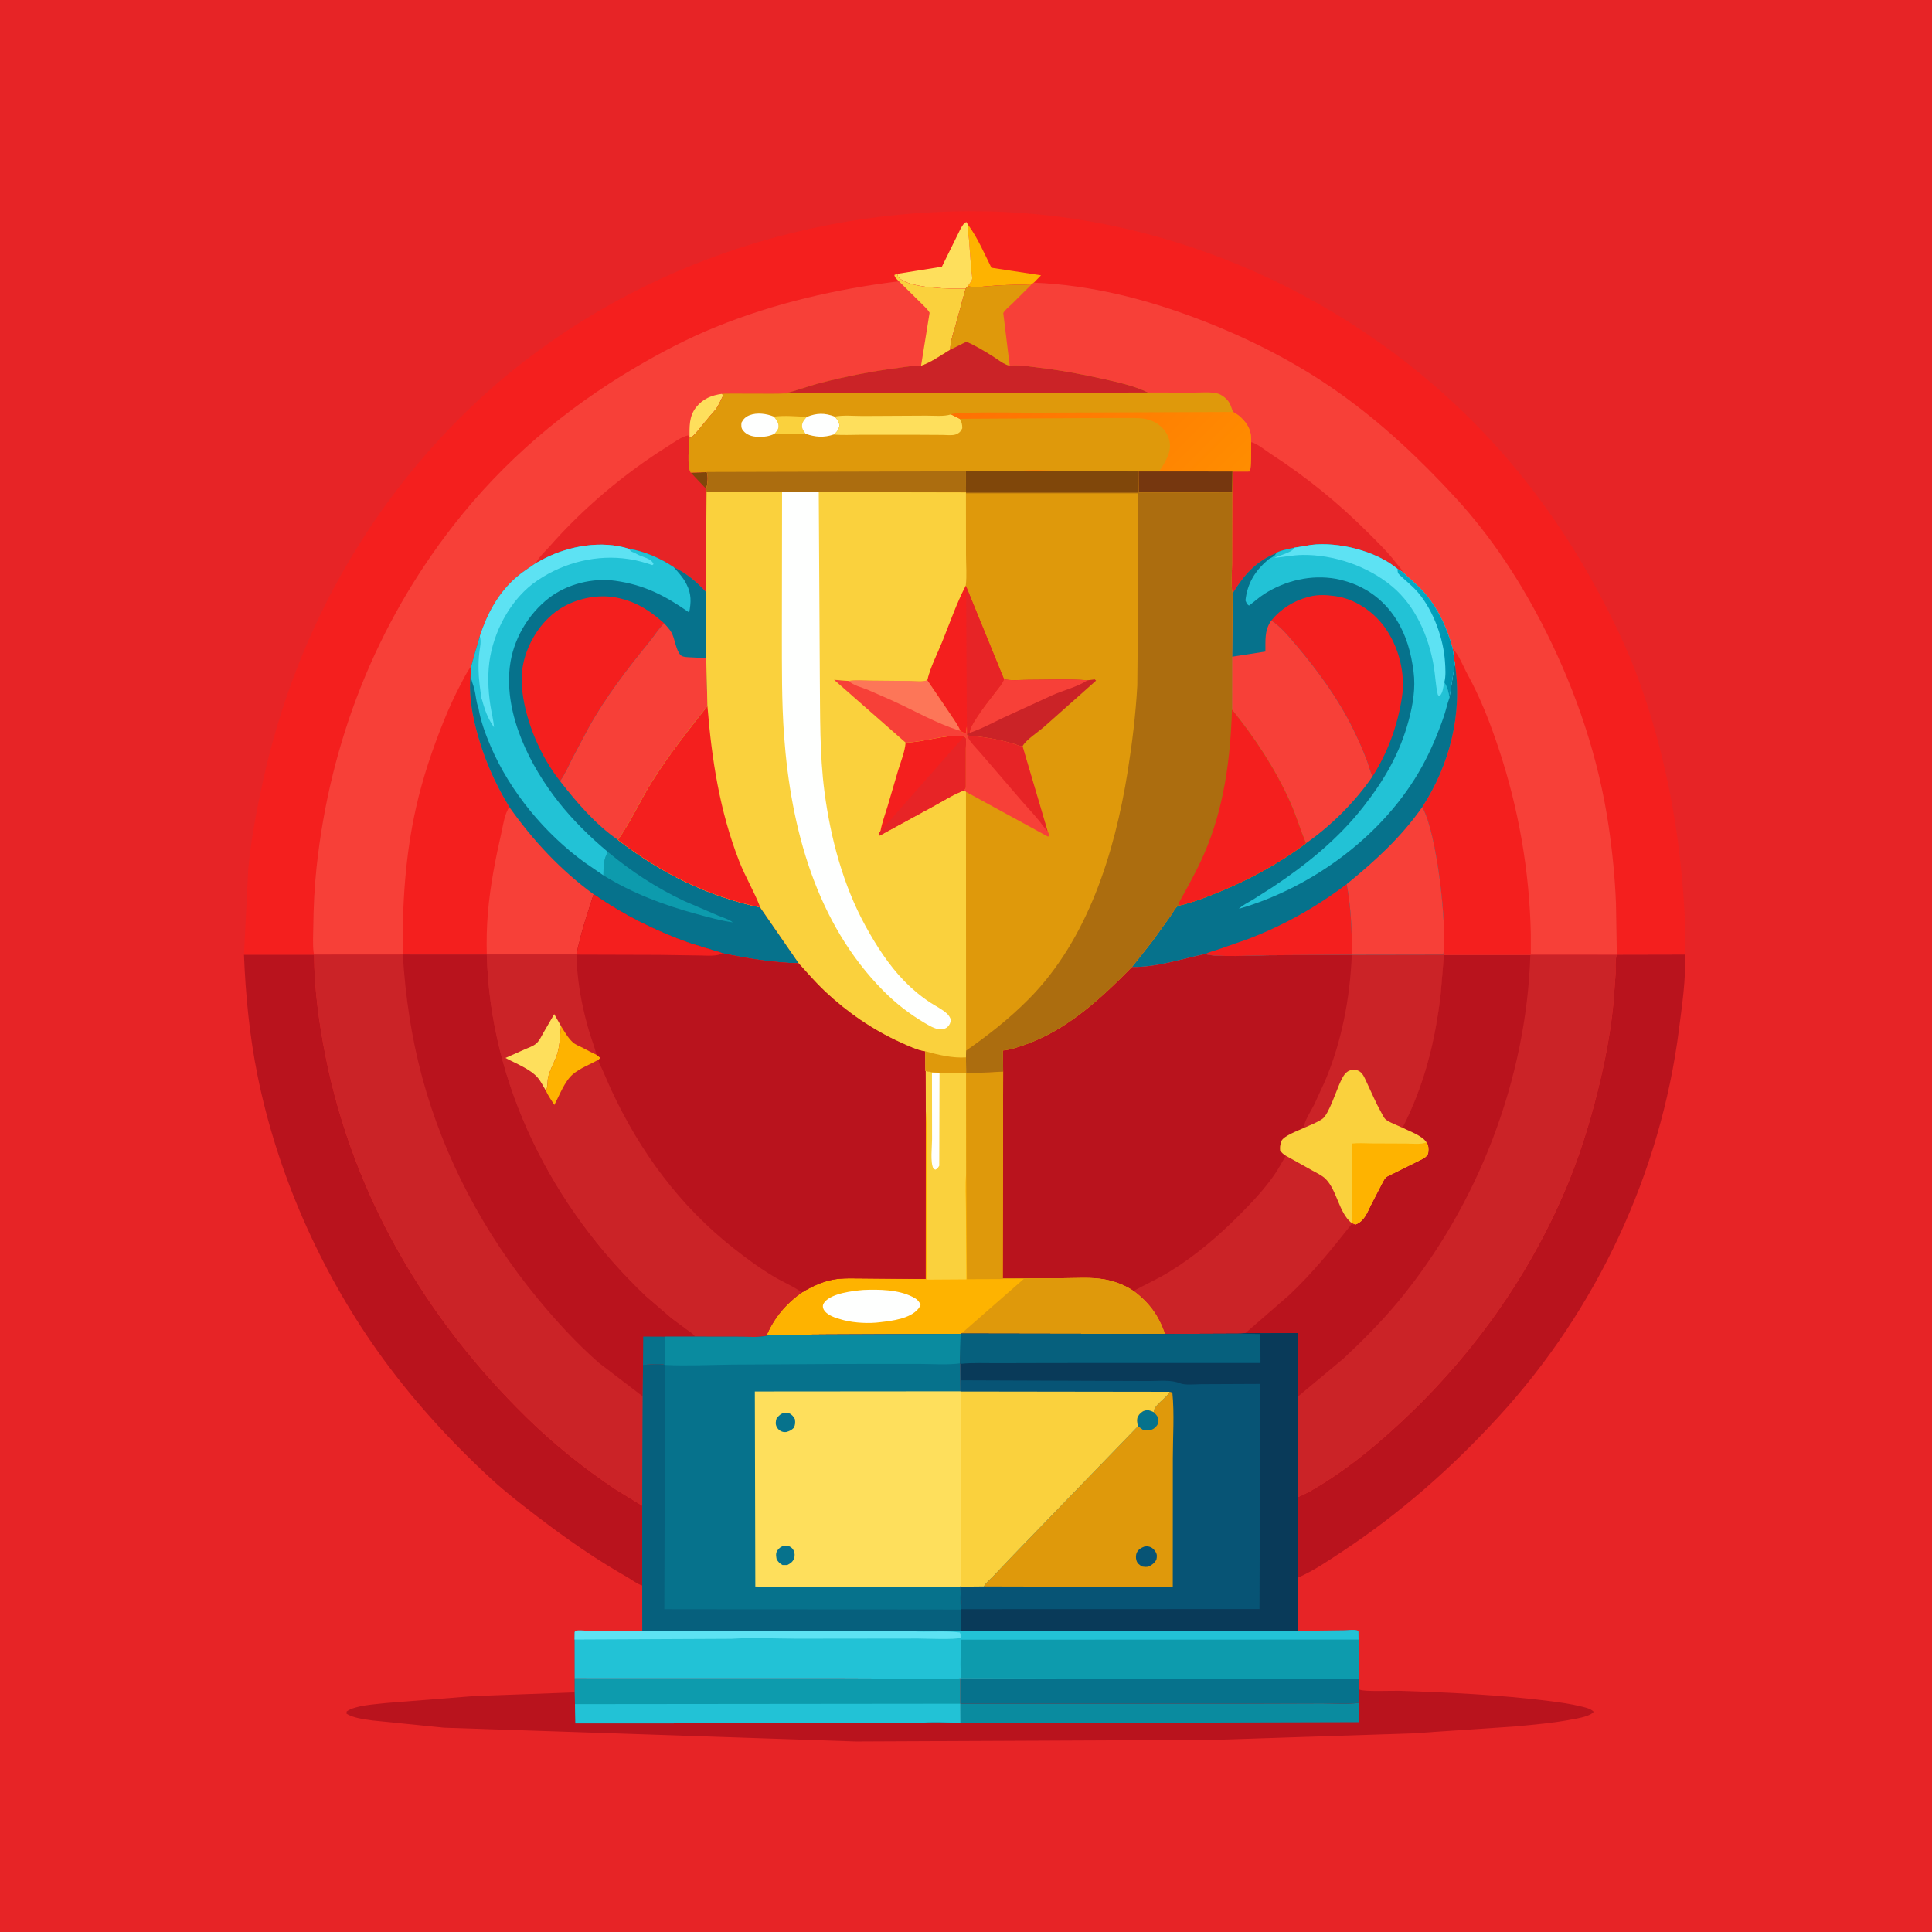 <svg version="1.1" xmlns="http://www.w3.org/2000/svg" style="display: block;" viewBox="0 0 2048 2048" width="1024" height="1024">
<defs>
	<linearGradient id="Gradient1" gradientUnits="userSpaceOnUse" x1="1270.92" y1="549.191" x2="1086.1" y2="364.751">
		<stop class="stop0" offset="0" stop-opacity="1" stop-color="rgb(255,141,0)"/>
		<stop class="stop1" offset="1" stop-opacity="1" stop-color="rgb(255,112,3)"/>
	</linearGradient>
	<linearGradient id="Gradient2" gradientUnits="userSpaceOnUse" x1="1541.5" y1="675.432" x2="1501.25" y2="670.982">
		<stop class="stop0" offset="0" stop-opacity="1" stop-color="rgb(0,144,173)"/>
		<stop class="stop1" offset="1" stop-opacity="1" stop-color="rgb(2,170,197)"/>
	</linearGradient>
</defs>
<path transform="translate(0,0)" fill="rgb(231,36,38)" d="M -0 -0 L 2048 0 L 2048 2048 L -0 2048 L -0 -0 z"/>
<path transform="translate(0,0)" fill="rgb(185,19,29)" d="M 1786.13 1011.82 C 1787.26 1037.75 1783.05 1065.46 1779.78 1091.14 C 1760.41 1243.6 1692.55 1388.29 1588.81 1501.51 C 1539.05 1555.82 1484.53 1603.97 1423.02 1644.54 C 1408.03 1654.43 1392.41 1665.2 1375.89 1672.32 L 1375.76 1586.98 C 1384.15 1583.67 1392.34 1578.83 1400 1574.1 C 1434.36 1552.84 1463.66 1528.04 1492.84 1500.23 C 1565.99 1430.51 1625.4 1345.17 1663.39 1251.35 C 1677.52 1216.43 1688.28 1179.87 1696.82 1143.21 C 1703.09 1116.29 1708.09 1088.04 1710.57 1060.51 L 1712.62 1031.84 C 1712.81 1026.19 1712.03 1018.85 1713.46 1013.47 L 1713.89 1011.97 L 1786.13 1011.82 z"/>
<path transform="translate(0,0)" fill="rgb(185,19,29)" d="M 258.625 1012.01 L 332.899 1011.97 C 333.208 1049.09 338.263 1085.8 345.62 1122.15 C 375.189 1268.24 451.554 1397.66 557.283 1501.65 C 586.136 1530.03 618.48 1556.07 652.12 1578.55 L 680.891 1596.17 L 680.85 1680.65 C 676.262 1679.64 669.292 1674.33 665 1671.89 C 631.52 1652.88 600.542 1631.28 570 1607.91 C 553.268 1595.1 536.423 1582.17 520.914 1567.89 C 476.208 1526.7 434.963 1481.3 399.808 1431.63 C 338.846 1345.51 293.763 1243.23 272.918 1139.69 C 264.499 1097.87 260.298 1054.61 258.625 1012.01 z"/>
<path transform="translate(0,0)" fill="rgb(203,35,39)" d="M 1622.74 1011.91 L 1713.89 1011.97 L 1713.46 1013.47 C 1712.03 1018.85 1712.81 1026.19 1712.62 1031.84 L 1710.57 1060.51 C 1708.09 1088.04 1703.09 1116.29 1696.82 1143.21 C 1688.28 1179.87 1677.52 1216.43 1663.39 1251.35 C 1625.4 1345.17 1565.99 1430.51 1492.84 1500.23 C 1463.66 1528.04 1434.36 1552.84 1400 1574.1 C 1392.34 1578.83 1384.15 1583.67 1375.76 1586.98 L 1375.86 1480.41 L 1375.88 1413.11 L 1319.89 1413.29 L 1366.21 1373.06 C 1390.95 1349.88 1411.54 1324.33 1432.5 1297.85 L 1436.82 1298.02 C 1446.12 1294.65 1449.19 1285.43 1453.36 1277.13 L 1464.65 1255.25 C 1466.13 1252.56 1467.88 1248.34 1470.77 1246.97 L 1509 1227.99 C 1511.37 1226.41 1513.69 1224.53 1514 1221.5 C 1514.41 1217.48 1514.35 1214.13 1512.02 1210.85 C 1507.77 1203.89 1493.9 1199.1 1486.66 1195.44 C 1509.56 1150.93 1521.47 1103.39 1527.15 1053.82 L 1530.58 1013.03 L 1530.7 1012.11 L 1622.25 1012.09 L 1622.74 1011.91 z"/>
<path transform="translate(0,0)" fill="rgb(185,19,29)" d="M 1530.7 1012.11 L 1622.25 1012.09 C 1617.99 1144.39 1566.84 1277.02 1482.66 1379.09 C 1464.65 1400.93 1444.72 1420.85 1424.09 1440.18 L 1375.86 1480.41 L 1375.88 1413.11 L 1319.89 1413.29 L 1366.21 1373.06 C 1390.95 1349.88 1411.54 1324.33 1432.5 1297.85 L 1436.82 1298.02 C 1446.12 1294.65 1449.19 1285.43 1453.36 1277.13 L 1464.65 1255.25 C 1466.13 1252.56 1467.88 1248.34 1470.77 1246.97 L 1509 1227.99 C 1511.37 1226.41 1513.69 1224.53 1514 1221.5 C 1514.41 1217.48 1514.35 1214.13 1512.02 1210.85 C 1507.77 1203.89 1493.9 1199.1 1486.66 1195.44 C 1509.56 1150.93 1521.47 1103.39 1527.15 1053.82 L 1530.58 1013.03 L 1530.7 1012.11 z"/>
<path transform="translate(0,0)" fill="rgb(244,31,30)" d="M 258.625 1012.01 L 263.2 920.5 C 266.227 889.123 272.209 857.766 278.983 827 C 312.069 676.732 386.824 539.442 498.083 432.686 C 644.002 292.672 844.183 220.141 1045.3 224.026 C 1243.38 227.852 1436.55 315.229 1572.83 458.704 C 1623.18 511.705 1664.21 570.155 1698.14 634.822 C 1712.34 661.883 1725.66 689.606 1736.2 718.324 C 1759.67 782.291 1774.72 850.218 1781.7 917.936 C 1784.84 948.33 1787.03 979.325 1786.56 1009.89 C 1786.54 1011.17 1786.61 1010.72 1786.13 1011.82 L 1713.89 1011.97 L 1712.98 957.5 C 1711.9 930.295 1709.22 903.088 1705.28 876.153 C 1694.84 804.581 1671.35 734.597 1639.06 670 C 1613.3 618.46 1581.73 569.759 1542.63 527.312 C 1504.92 486.367 1465.41 449.082 1419.91 416.726 C 1374.6 384.504 1324.03 358.789 1272.22 338.927 C 1215.64 317.239 1156.62 302.107 1095.94 299.628 L 1092.89 302.134 C 1080.72 301.671 1068.32 301.981 1056.17 302.721 C 1046.58 303.305 1035.3 305.11 1025.84 303.504 L 1023.6 305.976 C 1007.3 306.439 967.155 305.662 954.697 295.855 C 952.058 293.778 951.579 293.589 951.163 290.285 L 948.102 291.5 C 948.633 294.599 950.769 295.947 952.92 298.178 C 886.475 306.325 821.215 321.328 759.047 346.5 C 729.287 358.55 700.621 373.557 672.993 389.852 C 598.906 433.545 533.932 488.699 480.925 556.584 C 398.461 662.194 349.765 786.413 335.579 919.441 C 333.337 940.468 332.31 961.368 332.12 982.511 C 332.043 991.148 331.395 1000.58 332.396 1009.15 L 332.899 1011.97 L 258.625 1012.01 z"/>
<path transform="translate(0,0)" fill="rgb(254,179,0)" d="M 1026.01 238.104 L 1026.53 238.786 C 1036.34 252.014 1043.54 269.089 1050.96 283.83 L 1103.54 291.832 L 1095.94 299.628 L 1092.89 302.134 C 1080.72 301.671 1068.32 301.981 1056.17 302.721 C 1046.58 303.305 1035.3 305.11 1025.84 303.504 C 1026.95 301.688 1029.98 297.841 1030.46 295.937 C 1030.92 294.136 1029.83 289.042 1029.66 287.023 L 1027.11 253.149 C 1026.67 248.046 1024.91 243.198 1026.01 238.104 z"/>
<path transform="translate(0,0)" fill="rgb(254,223,92)" d="M 951.163 290.285 L 998.422 282.736 L 1018.24 242.5 C 1019.75 239.991 1021.66 236.102 1024.5 235.439 L 1026.01 238.104 C 1024.91 243.198 1026.67 248.046 1027.11 253.149 L 1029.66 287.023 C 1029.83 289.042 1030.92 294.136 1030.46 295.937 C 1029.98 297.841 1026.95 301.688 1025.84 303.504 L 1023.6 305.976 C 1007.3 306.439 967.155 305.662 954.697 295.855 C 952.058 293.778 951.579 293.589 951.163 290.285 z"/>
<path transform="translate(0,0)" fill="rgb(185,19,29)" d="M 1199.87 1025.01 C 1225.99 1025.54 1252.53 1016.39 1277.86 1011.15 C 1285.31 1015.04 1332.66 1012.72 1343.72 1012.62 L 1432.96 1012.04 L 1530.02 1011.87 L 1530.7 1012.11 L 1530.58 1013.03 L 1527.15 1053.82 C 1521.47 1103.39 1509.56 1150.93 1486.66 1195.44 C 1493.9 1199.1 1507.77 1203.89 1512.02 1210.85 C 1514.35 1214.13 1514.41 1217.48 1514 1221.5 C 1513.69 1224.53 1511.37 1226.41 1509 1227.99 L 1470.77 1246.97 C 1467.88 1248.34 1466.13 1252.56 1464.65 1255.25 L 1453.36 1277.13 C 1449.19 1285.43 1446.12 1294.65 1436.82 1298.02 L 1432.5 1297.85 C 1411.54 1324.33 1390.95 1349.88 1366.21 1373.06 L 1319.89 1413.29 L 1314.65 1413.74 L 1234.89 1414.06 L 1019.01 1413.7 L 1018.28 1414.02 L 876.98 1414.61 L 837.798 1414.9 C 829.326 1414.98 820.699 1414.64 812.33 1416.12 C 820.287 1397.14 833.122 1381.86 849.936 1370.09 C 859.683 1364.24 870.723 1358.91 881.93 1356.63 C 892.831 1354.42 905.111 1355.2 916.245 1355.17 L 981.069 1355.75 L 981.329 1178.26 L 981.048 1135.25 L 987.92 1136.55 L 995.92 1137.1 L 1024.09 1137.86 L 1063.38 1135.95 L 1063.12 1113.43 L 1063.48 1113.51 C 1071.16 1112.86 1079.92 1109.74 1087.17 1107.17 C 1131.61 1091.43 1167.53 1058.04 1199.87 1025.01 z"/>
<path transform="translate(0,0)" fill="rgb(203,35,39)" d="M 1362.99 1225.1 L 1390.6 1240.54 C 1395.24 1243.13 1401.63 1246.06 1405.36 1249.87 C 1417.25 1262.03 1419.1 1284.67 1432.09 1295.93 L 1436.82 1298.02 L 1432.5 1297.85 C 1411.54 1324.33 1390.95 1349.88 1366.21 1373.06 L 1319.89 1413.29 L 1314.65 1413.74 L 1234.89 1414.06 C 1228.32 1394.71 1218.12 1380.72 1201.57 1368.44 C 1214.36 1361.54 1227.32 1355.7 1239.76 1348.05 C 1266.96 1331.31 1291.15 1310.65 1313.65 1288.1 C 1326.96 1274.77 1339.85 1261.14 1350.66 1245.65 C 1355.28 1239.05 1358.89 1232 1362.99 1225.1 z"/>
<path transform="translate(0,0)" fill="rgb(203,35,39)" d="M 1530.02 1011.87 L 1530.7 1012.11 L 1530.58 1013.03 L 1527.15 1053.82 C 1521.47 1103.39 1509.56 1150.93 1486.66 1195.44 C 1493.9 1199.1 1507.77 1203.89 1512.02 1210.85 C 1514.35 1214.13 1514.41 1217.48 1514 1221.5 C 1513.69 1224.53 1511.37 1226.41 1509 1227.99 L 1470.77 1246.97 C 1467.88 1248.34 1466.13 1252.56 1464.65 1255.25 L 1453.36 1277.13 C 1449.19 1285.43 1446.12 1294.65 1436.82 1298.02 L 1432.09 1295.93 C 1419.1 1284.67 1417.25 1262.03 1405.36 1249.87 C 1401.63 1246.06 1395.24 1243.13 1390.6 1240.54 L 1362.99 1225.1 C 1360.25 1223.37 1358.89 1222.14 1357 1219.5 C 1356.76 1216.18 1356.87 1214.29 1357.9 1211.13 L 1358.42 1209.41 C 1361.05 1203.92 1376.1 1198.54 1381.85 1195.77 C 1383 1187.43 1389.08 1178.81 1392.92 1171.28 L 1404.39 1146.35 C 1422.32 1104.29 1431.14 1057.56 1432.96 1012.04 L 1530.02 1011.87 z"/>
<path transform="translate(0,0)" fill="rgb(250,209,61)" d="M 1381.85 1195.77 C 1388.26 1192.85 1396.15 1190.02 1401.85 1185.99 C 1408.6 1181.21 1416.82 1155.22 1421.16 1146.23 C 1423.45 1141.49 1426.01 1136.14 1431.45 1134.5 C 1435.1 1133.39 1438.58 1133.88 1441.71 1136.08 C 1445.16 1138.51 1447.28 1144.19 1449.04 1147.91 C 1453.94 1158.26 1458.45 1169.08 1464.06 1179.06 C 1465.14 1180.97 1466.91 1184.81 1468.48 1186.26 C 1472.22 1189.72 1481.88 1193.04 1486.66 1195.44 C 1493.9 1199.1 1507.77 1203.89 1512.02 1210.85 C 1514.35 1214.13 1514.41 1217.48 1514 1221.5 C 1513.69 1224.53 1511.37 1226.41 1509 1227.99 L 1470.77 1246.97 C 1467.88 1248.34 1466.13 1252.56 1464.65 1255.25 L 1453.36 1277.13 C 1449.19 1285.43 1446.12 1294.65 1436.82 1298.02 L 1432.09 1295.93 C 1419.1 1284.67 1417.25 1262.03 1405.36 1249.87 C 1401.63 1246.06 1395.24 1243.13 1390.6 1240.54 L 1362.99 1225.1 C 1360.25 1223.37 1358.89 1222.14 1357 1219.5 C 1356.76 1216.18 1356.87 1214.29 1357.9 1211.13 L 1358.42 1209.41 C 1361.05 1203.92 1376.1 1198.54 1381.85 1195.77 z"/>
<path transform="translate(0,0)" fill="rgb(254,179,0)" d="M 1512.02 1210.85 C 1514.35 1214.13 1514.41 1217.48 1514 1221.5 C 1513.69 1224.53 1511.37 1226.41 1509 1227.99 L 1470.77 1246.97 C 1467.88 1248.34 1466.13 1252.56 1464.65 1255.25 L 1453.36 1277.13 C 1449.19 1285.43 1446.12 1294.65 1436.82 1298.02 L 1432.09 1295.93 L 1433.31 1294.71 L 1433.03 1212.23 C 1439.91 1211.43 1447.35 1212.03 1454.29 1212.06 L 1491.15 1212.21 C 1496.82 1212.23 1507.17 1213.45 1512.02 1210.85 z"/>
<path transform="translate(0,0)" fill="rgb(254,179,0)" d="M 981.048 1135.25 L 987.92 1136.55 L 995.92 1137.1 L 1024.09 1137.86 L 1063.38 1135.95 L 1062.9 1355.13 L 1126.62 1354.95 C 1141.2 1354.89 1156.61 1353.66 1170.97 1356.24 C 1181.64 1358.15 1192.58 1362.34 1201.57 1368.44 C 1218.12 1380.72 1228.32 1394.71 1234.89 1414.06 L 1019.01 1413.7 L 1018.28 1414.02 L 876.98 1414.61 L 837.798 1414.9 C 829.326 1414.98 820.699 1414.64 812.33 1416.12 C 820.287 1397.14 833.122 1381.86 849.936 1370.09 C 859.683 1364.24 870.723 1358.91 881.93 1356.63 C 892.831 1354.42 905.111 1355.2 916.245 1355.17 L 981.069 1355.75 L 981.329 1178.26 L 981.048 1135.25 z"/>
<path transform="translate(0,0)" fill="rgb(254,255,254)" d="M 915.126 1367.41 C 931.993 1366.73 951.933 1366.96 967.373 1374.75 C 971.561 1376.86 974.414 1379.03 975.824 1383.5 C 975.121 1384.84 974.465 1386.12 973.5 1387.3 C 964.795 1397.91 945.767 1400.16 933.027 1401.6 C 921.428 1403.19 906.022 1402.4 894.778 1399.54 L 893 1399.07 L 885.5 1396.85 C 880.907 1395.08 873.916 1391.81 872.536 1386.5 C 871.822 1383.75 872.723 1381.87 874.5 1379.84 C 882.356 1370.85 903.845 1368.43 915.126 1367.41 z"/>
<path transform="translate(0,0)" fill="rgb(250,209,61)" d="M 981.048 1135.25 L 987.92 1136.55 L 995.92 1137.1 L 1024.09 1137.86 L 1024.24 1243.63 C 1022.96 1256.05 1023.92 1269.46 1023.94 1281.99 L 1024.39 1356.19 L 982.125 1356.45 C 982.227 1339.12 983.812 1181.53 981.329 1178.26 L 981.048 1135.25 z"/>
<path transform="translate(0,0)" fill="rgb(254,255,254)" d="M 987.92 1136.55 L 995.92 1137.1 L 995.636 1235.74 C 994.163 1238 993.917 1238.82 991.5 1239.91 L 989.5 1238.88 C 985.926 1231.85 988.039 1215.92 988.025 1207.66 L 987.92 1136.55 z"/>
<path transform="translate(0,0)" fill="rgb(223,153,11)" d="M 1063.38 1135.95 L 1062.9 1355.13 L 1126.62 1354.95 C 1141.2 1354.89 1156.61 1353.66 1170.97 1356.24 C 1181.64 1358.15 1192.58 1362.34 1201.57 1368.44 C 1218.12 1380.72 1228.32 1394.71 1234.89 1414.06 L 1019.01 1413.7 L 1085.19 1355.78 L 1024.91 1356 L 1024.24 1243.63 L 1024.09 1137.86 L 1063.38 1135.95 z"/>
<path transform="translate(0,0)" fill="rgb(247,64,56)" d="M 952.92 298.178 C 950.769 295.947 948.633 294.599 948.102 291.5 L 951.163 290.285 C 951.579 293.589 952.058 293.778 954.697 295.855 C 967.155 305.662 1007.3 306.439 1023.6 305.976 L 1013.14 344.157 C 1010.81 352.505 1007.32 362.119 1007.27 370.809 C 997.561 376.625 987.008 384.301 976.347 387.891 C 969.377 387.084 960.765 388.865 953.741 389.75 C 925.092 393.36 895.635 399.097 867.709 406.457 C 855.727 409.615 843.941 414.267 831.899 417.004 C 823.306 417.786 766.885 416.699 765.283 417.501 L 766.691 419 C 764.493 423.217 762.54 427.911 760.079 431.935 C 758.109 435.156 755.197 437.909 752.754 440.776 L 739.388 457.003 C 737.483 459.187 734.429 463.025 731.741 463.977 L 730.916 464.148 C 730.438 471.174 728.056 495.887 732.236 500.956 L 749.247 500.498 C 751.079 505.419 749.958 513.362 748.673 518.35 L 749.084 521.391 L 747.92 627.044 L 748.376 679.827 C 748.406 684.633 747.336 693.288 748.628 697.678 L 749.924 748.472 C 729.253 774.645 708.343 800.957 690.716 829.305 C 678.333 849.221 668.578 871.242 655.013 890.307 C 700.439 925.392 749.622 949.932 805.916 961.921 L 846.789 1021.16 C 820.308 1020.52 791.796 1016.05 765.971 1010.45 L 730.555 999.6 C 694.312 986.705 660.924 969.82 629.298 947.979 C 624.123 964.382 618.302 980.732 614.421 997.502 C 613.385 1001.98 611.486 1007.4 611.794 1011.95 L 516.019 1011.93 L 426.973 1011.9 L 332.899 1011.97 L 332.396 1009.15 C 331.395 1000.58 332.043 991.148 332.12 982.511 C 332.31 961.368 333.337 940.468 335.579 919.441 C 349.765 786.413 398.461 662.194 480.925 556.584 C 533.932 488.699 598.906 433.545 672.993 389.852 C 700.621 373.557 729.287 358.55 759.047 346.5 C 821.215 321.328 886.475 306.325 952.92 298.178 z"/>
<path transform="translate(0,0)" fill="rgb(254,223,92)" d="M 765.283 417.501 L 766.691 419 C 764.493 423.217 762.54 427.911 760.079 431.935 C 758.109 435.156 755.197 437.909 752.754 440.776 L 739.388 457.003 C 737.483 459.187 734.429 463.025 731.741 463.977 L 730.916 464.148 C 730.889 452.514 730.278 441.459 737.868 431.795 C 744.984 422.734 754.235 419.023 765.283 417.501 z"/>
<path transform="translate(0,0)" fill="rgb(250,209,61)" d="M 952.92 298.178 C 950.769 295.947 948.633 294.599 948.102 291.5 L 951.163 290.285 C 951.579 293.589 952.058 293.778 954.697 295.855 C 967.155 305.662 1007.3 306.439 1023.6 305.976 L 1013.14 344.157 C 1010.81 352.505 1007.32 362.119 1007.27 370.809 C 997.561 376.625 987.008 384.301 976.347 387.891 L 985.401 331.507 C 983.324 327.724 979.104 324.163 976.066 321.027 L 952.92 298.178 z"/>
<path transform="translate(0,0)" fill="rgb(231,36,38)" d="M 568.354 596.739 L 569.089 595.092 C 572.048 589.677 578.107 584.331 582.186 579.676 C 618.021 538.776 661.811 501.915 707.92 473.066 C 714.365 469.034 721.98 463.084 729.464 461.5 L 730.916 464.148 C 730.438 471.174 728.056 495.887 732.236 500.956 L 749.247 500.498 C 751.079 505.419 749.958 513.362 748.673 518.35 L 749.084 521.391 L 747.92 627.044 C 738.347 616.487 727.096 607.209 714.136 601.164 C 700.157 591.847 683.288 584.324 666.626 581.741 C 638.143 572.61 603.451 578.588 577.262 591.975 L 568.354 596.739 z"/>
<path transform="translate(0,0)" fill="rgb(128,71,10)" d="M 749.247 500.498 C 751.079 505.419 749.958 513.362 748.673 518.35 L 732.236 500.956 L 749.247 500.498 z"/>
<path transform="translate(0,0)" fill="rgb(244,31,30)" d="M 426.973 1011.9 C 426.281 959.431 429.478 907.323 441.037 856 C 448.174 824.31 458.314 794.351 470.423 764.232 C 475.77 750.932 481.667 738.077 488.345 725.383 C 491.695 719.014 494.83 712.304 499.253 706.611 L 498.822 715.804 C 496.787 733.942 499.936 754.215 504.403 771.726 C 512.051 801.712 523.781 829.214 539.958 855.537 C 565.281 891.185 593.911 922.082 629.298 947.979 C 624.123 964.382 618.302 980.732 614.421 997.502 C 613.385 1001.98 611.486 1007.4 611.794 1011.95 L 516.019 1011.93 L 426.973 1011.9 z"/>
<path transform="translate(0,0)" fill="rgb(247,64,56)" d="M 539.958 855.537 C 565.281 891.185 593.911 922.082 629.298 947.979 C 624.123 964.382 618.302 980.732 614.421 997.502 C 613.385 1001.98 611.486 1007.4 611.794 1011.95 L 516.019 1011.93 C 515.639 996.951 515.939 981.896 517.237 966.965 C 519.703 938.603 525.143 910.534 531.492 882.811 C 533.472 874.161 534.757 862.828 539.958 855.537 z"/>
<path transform="translate(0,0)" fill="rgb(6,114,140)" d="M 568.354 596.739 L 577.262 591.975 C 603.451 578.588 638.143 572.61 666.626 581.741 C 683.288 584.324 700.157 591.847 714.136 601.164 C 727.096 607.209 738.347 616.487 747.92 627.044 L 748.376 679.827 C 748.406 684.633 747.336 693.288 748.628 697.678 L 749.924 748.472 C 729.253 774.645 708.343 800.957 690.716 829.305 C 678.333 849.221 668.578 871.242 655.013 890.307 C 700.439 925.392 749.622 949.932 805.916 961.921 L 846.789 1021.16 C 820.308 1020.52 791.796 1016.05 765.971 1010.45 L 730.555 999.6 C 694.312 986.705 660.924 969.82 629.298 947.979 C 593.911 922.082 565.281 891.185 539.958 855.537 C 523.781 829.214 512.051 801.712 504.403 771.726 C 499.936 754.215 496.787 733.942 498.822 715.804 L 499.253 706.611 C 499.879 706.142 501.322 699.538 501.64 698.374 L 508.622 674.446 C 516.636 650.168 528.121 628.584 547.756 611.577 C 554.156 606.034 561.486 601.665 568.354 596.739 z"/>
<path transform="translate(0,0)" fill="rgb(13,155,173)" d="M 644.356 903.091 C 669.15 923.728 695.801 941.196 725 954.978 L 760.852 970.393 C 765.667 972.409 772.875 974.514 776.841 977.76 C 763.585 975.881 751.247 972.36 738.35 968.868 C 703.719 959.491 670.243 946.886 639.623 927.896 C 639.864 918.63 639.509 911.366 644.356 903.091 z"/>
<path transform="translate(0,0)" fill="rgb(244,31,30)" d="M 593.694 828.006 C 573.186 802.09 557.78 766.357 553.783 733.5 C 552.411 722.228 552.674 711.255 555.44 700.208 C 561.052 677.8 575.917 655.539 596.125 643.781 C 614.041 633.357 637.446 629.138 657.627 634.401 L 659.5 634.905 C 677.424 639.573 690.213 648.536 703.947 660.629 C 698.208 666.286 693.929 673.471 688.833 679.736 C 664.646 709.47 641.663 739.116 623.162 772.833 L 606.522 804.207 C 602.694 811.819 599.241 819.935 594.403 826.951 L 593.694 828.006 z"/>
<path transform="translate(0,0)" fill="rgb(247,64,56)" d="M 703.947 660.629 C 706.632 663.681 709.822 666.9 711.799 670.461 C 715.545 677.206 716.371 689.224 721.51 694.5 C 723.827 696.879 730.283 696.644 733.372 696.847 L 748.628 697.678 L 749.924 748.472 C 729.253 774.645 708.343 800.957 690.716 829.305 C 678.333 849.221 668.578 871.242 655.013 890.307 C 631.686 874.401 610.855 850.188 593.694 828.006 L 594.403 826.951 C 599.241 819.935 602.694 811.819 606.522 804.207 L 623.162 772.833 C 641.663 739.116 664.646 709.47 688.833 679.736 C 693.929 673.471 698.208 666.286 703.947 660.629 z"/>
<path transform="translate(0,0)" fill="rgb(34,194,214)" d="M 568.354 596.739 L 577.262 591.975 C 603.451 578.588 638.143 572.61 666.626 581.741 C 683.288 584.324 700.157 591.847 714.136 601.164 C 718.76 606.486 723.818 611.699 727.049 618 L 727.834 619.493 C 733.015 629.639 732.644 638.425 730.567 649.251 C 705.16 631.498 683.288 620.004 652.215 615.651 C 628.357 612.31 601.219 619.043 582.07 633.785 C 559.458 651.192 543.74 678.405 540.418 706.781 C 534.459 757.666 561.705 811.88 592.5 850.689 C 607.745 869.901 625.575 887.355 644.356 903.091 C 639.509 911.366 639.864 918.63 639.623 927.896 L 619.913 914.359 C 577.569 883.686 540.796 839.297 520.174 791.259 C 514.677 778.454 509.404 764.125 507.163 750.338 C 504.616 744.065 504.513 737.111 502.869 730.633 C 501.519 725.312 499.525 721.477 498.822 715.804 L 499.253 706.611 C 499.879 706.142 501.322 699.538 501.64 698.374 L 508.622 674.446 C 516.636 650.168 528.121 628.584 547.756 611.577 C 554.156 606.034 561.486 601.665 568.354 596.739 z"/>
<path transform="translate(0,0)" fill="rgb(93,226,243)" d="M 568.354 596.739 L 577.262 591.975 C 603.451 578.588 638.143 572.61 666.626 581.741 L 667.595 583.069 C 668.854 584.691 670.048 585.077 671.953 585.768 C 673.05 586.166 673.86 586.65 674.858 587.24 C 680.446 590.544 690.501 591.612 692.765 598 L 691.5 599.001 C 683.691 596.374 676.173 594.151 668 592.888 L 666.384 592.622 C 633.132 587.553 598.398 596.036 570.675 614.662 L 569.183 615.652 C 543.26 633.228 525.51 664.976 519.77 695.306 C 516.554 712.294 517.238 730.998 519.879 748.056 C 521.06 755.682 523.119 763.175 523.633 770.889 C 518.188 763.124 514.943 755.584 512.299 746.5 C 512.091 745.785 510.662 740.374 510.402 740.299 C 508.88 730.104 507.433 720.111 507.277 709.787 C 507.184 703.611 507.394 697.375 508.162 691.243 C 508.886 685.465 510.336 680.149 508.622 674.446 C 516.636 650.168 528.121 628.584 547.756 611.577 C 554.156 606.034 561.486 601.665 568.354 596.739 z"/>
<path transform="translate(0,0)" fill="rgb(203,35,39)" d="M 629.298 947.979 C 660.924 969.82 694.312 986.705 730.555 999.6 L 765.971 1010.45 C 791.796 1016.05 820.308 1020.52 846.789 1021.16 C 855.898 1031.14 864.864 1041.59 874.702 1050.85 C 898.112 1072.86 925.337 1091.64 954.639 1104.86 C 962.455 1108.38 972.451 1113.22 980.994 1114.43 L 981.048 1135.25 L 981.329 1178.26 L 981.069 1355.75 L 916.245 1355.17 C 905.111 1355.2 892.831 1354.42 881.93 1356.63 C 870.723 1358.91 859.683 1364.24 849.936 1370.09 C 833.122 1381.86 820.287 1397.14 812.33 1416.12 C 803.836 1417.87 794.36 1417.02 785.654 1417.03 L 736.941 1416.95 L 704.925 1416.93 L 705.027 1446.92 C 698.412 1445.38 688.54 1446.72 681.599 1446.88 L 681.372 1480.27 L 680.891 1596.17 L 652.12 1578.55 C 618.48 1556.07 586.136 1530.03 557.283 1501.65 C 451.554 1397.66 375.189 1268.24 345.62 1122.15 C 338.263 1085.8 333.208 1049.09 332.899 1011.97 L 426.973 1011.9 L 516.019 1011.93 L 611.794 1011.95 C 611.486 1007.4 613.385 1001.98 614.421 997.502 C 618.302 980.732 624.123 964.382 629.298 947.979 z"/>
<path transform="translate(0,0)" fill="rgb(185,19,29)" d="M 426.973 1011.9 L 516.019 1011.93 C 519.544 1149.74 585.501 1279.64 684.493 1373.78 L 711.954 1397.4 L 727.556 1408.95 C 730.856 1411.31 734.734 1413.48 736.941 1416.95 L 704.925 1416.93 L 705.027 1446.92 C 698.412 1445.38 688.54 1446.72 681.599 1446.88 L 681.372 1480.27 L 634.652 1444.55 C 610.974 1423.72 589.584 1400.41 569.579 1376.07 C 513.329 1307.64 470.617 1227.56 447.5 1141.88 C 435.935 1099.02 429.761 1056.14 426.973 1011.9 z"/>
<path transform="translate(0,0)" fill="rgb(6,114,140)" d="M 681.599 1446.88 L 681.827 1416.83 L 704.925 1416.93 L 705.027 1446.92 C 698.412 1445.38 688.54 1446.72 681.599 1446.88 z"/>
<path transform="translate(0,0)" fill="rgb(203,35,39)" d="M 516.019 1011.93 L 611.794 1011.95 C 610.526 1017.99 611.635 1024.86 612.195 1031 C 614.105 1051.99 618.452 1072.55 624.351 1092.76 C 626.819 1101.21 630.232 1109.53 632.255 1118.08 L 636.05 1121 C 635.278 1123.05 635.925 1122.3 634.273 1123.38 C 634.743 1127.35 636.584 1129.45 638.154 1133 L 647.74 1154.88 C 678.316 1220.78 720.453 1278.18 777.731 1323.28 C 791.542 1334.15 805.738 1344.61 820.871 1353.58 C 830.3 1359.17 841.217 1363.56 849.936 1370.09 C 833.122 1381.86 820.287 1397.14 812.33 1416.12 C 803.836 1417.87 794.36 1417.02 785.654 1417.03 L 736.941 1416.95 C 734.734 1413.48 730.856 1411.31 727.556 1408.95 L 711.954 1397.4 L 684.493 1373.78 C 585.501 1279.64 519.544 1149.74 516.019 1011.93 z"/>
<path transform="translate(0,0)" fill="rgb(254,223,92)" d="M 578.577 1156.04 C 575.816 1151.54 573.433 1146.37 570.004 1142.37 C 562.096 1133.14 546.51 1127.26 535.821 1121.47 L 556.262 1112.36 C 560.192 1110.67 564.986 1109.07 568.285 1106.3 C 571.684 1103.44 573.687 1098.9 575.84 1095.07 L 587.487 1075.02 L 594.702 1087.67 C 593.658 1097.49 593.5 1109.09 590.302 1118.4 C 587.575 1126.33 582.986 1133.66 581.04 1141.89 C 580.036 1146.13 580.99 1152.67 578.577 1156.04 z"/>
<path transform="translate(0,0)" fill="rgb(254,179,0)" d="M 594.702 1087.67 C 598.359 1093.52 601.907 1099.95 606.994 1104.7 C 609.977 1107.48 614.377 1109.05 618 1110.88 C 622.745 1113.28 627.363 1115.99 632.255 1118.08 L 636.05 1121 C 635.278 1123.05 635.925 1122.3 634.273 1123.38 C 625.604 1128.31 614.444 1132.47 607.002 1138.97 C 598.359 1146.52 593.01 1161.2 587.619 1171.25 C 584.529 1166.32 580.939 1161.36 578.577 1156.04 C 580.99 1152.67 580.036 1146.13 581.04 1141.89 C 582.986 1133.66 587.575 1126.33 590.302 1118.4 C 593.5 1109.09 593.658 1097.49 594.702 1087.67 z"/>
<path transform="translate(0,0)" fill="rgb(185,19,29)" d="M 629.298 947.979 C 660.924 969.82 694.312 986.705 730.555 999.6 L 765.971 1010.45 C 791.796 1016.05 820.308 1020.52 846.789 1021.16 C 855.898 1031.14 864.864 1041.59 874.702 1050.85 C 898.112 1072.86 925.337 1091.64 954.639 1104.86 C 962.455 1108.38 972.451 1113.22 980.994 1114.43 L 981.048 1135.25 L 981.329 1178.26 L 981.069 1355.75 L 916.245 1355.17 C 905.111 1355.2 892.831 1354.42 881.93 1356.63 C 870.723 1358.91 859.683 1364.24 849.936 1370.09 C 841.217 1363.56 830.3 1359.17 820.871 1353.58 C 805.738 1344.61 791.542 1334.15 777.731 1323.28 C 720.453 1278.18 678.316 1220.78 647.74 1154.88 L 638.154 1133 C 636.584 1129.45 634.743 1127.35 634.273 1123.38 C 635.925 1122.3 635.278 1123.05 636.05 1121 L 632.255 1118.08 C 630.232 1109.53 626.819 1101.21 624.351 1092.76 C 618.452 1072.55 614.105 1051.99 612.195 1031 C 611.635 1024.86 610.526 1017.99 611.794 1011.95 C 611.486 1007.4 613.385 1001.98 614.421 997.502 C 618.302 980.732 624.123 964.382 629.298 947.979 z"/>
<path transform="translate(0,0)" fill="rgb(244,31,30)" d="M 629.298 947.979 C 660.924 969.82 694.312 986.705 730.555 999.6 L 765.971 1010.45 C 760.053 1014.04 749.353 1012.91 742.488 1012.85 L 698 1012.2 L 611.794 1011.95 C 611.486 1007.4 613.385 1001.98 614.421 997.502 C 618.302 980.732 624.123 964.382 629.298 947.979 z"/>
<path transform="translate(0,0)" fill="rgb(247,64,56)" d="M 1092.89 302.134 L 1095.94 299.628 C 1156.62 302.107 1215.64 317.239 1272.22 338.927 C 1324.03 358.789 1374.6 384.504 1419.91 416.726 C 1465.41 449.082 1504.92 486.367 1542.63 527.312 C 1581.73 569.759 1613.3 618.46 1639.06 670 C 1671.35 734.597 1694.84 804.581 1705.28 876.153 C 1709.22 903.088 1711.9 930.295 1712.98 957.5 L 1713.89 1011.97 L 1622.74 1011.91 L 1622.25 1012.09 L 1530.7 1012.11 L 1530.02 1011.87 L 1432.96 1012.04 L 1343.72 1012.62 C 1332.66 1012.72 1285.31 1015.04 1277.86 1011.15 C 1252.53 1016.39 1225.99 1025.54 1199.87 1025.01 L 1221.32 998.033 L 1240.97 970.705 C 1242.8 968.126 1245.57 962.806 1247.91 960.91 C 1248.7 960.266 1249.8 960.118 1250.74 959.722 C 1265.65 956.239 1280.6 950.289 1294.72 944.433 C 1326.27 931.349 1356.95 914.494 1384.33 893.974 C 1378.5 879.802 1374.19 865.203 1367.99 851.133 C 1352.58 816.13 1330.07 781.905 1305.96 752.24 L 1305.99 696.174 L 1306.6 629.089 C 1304.54 619.63 1306.02 607.176 1306.02 597.428 L 1306.16 521.962 L 1206.9 522 L 1206.79 499.745 L 1077.47 499.692 L 1023.84 499.62 L 1024.04 521.976 L 867.92 521.653 L 829.014 521.655 L 749.084 521.391 L 748.673 518.35 C 749.958 513.362 751.079 505.419 749.247 500.498 L 732.236 500.956 C 728.056 495.887 730.438 471.174 730.916 464.148 L 731.741 463.977 C 734.429 463.025 737.483 459.187 739.388 457.003 L 752.754 440.776 C 755.197 437.909 758.109 435.156 760.079 431.935 C 762.54 427.911 764.493 423.217 766.691 419 L 765.283 417.501 C 766.885 416.699 823.306 417.786 831.899 417.004 C 843.941 414.267 855.727 409.615 867.709 406.457 C 895.635 399.097 925.092 393.36 953.741 389.75 C 960.765 388.865 969.377 387.084 976.347 387.891 C 987.008 384.301 997.561 376.625 1007.27 370.809 C 1007.32 362.119 1010.81 352.505 1013.14 344.157 L 1023.6 305.976 L 1025.84 303.504 C 1035.3 305.11 1046.58 303.305 1056.17 302.721 C 1068.32 301.981 1080.72 301.671 1092.89 302.134 z"/>
<path transform="translate(0,0)" fill="rgb(223,153,11)" d="M 1025.84 303.504 C 1035.3 305.11 1046.58 303.305 1056.17 302.721 C 1068.32 301.981 1080.72 301.671 1092.89 302.134 L 1072.7 322.197 C 1069.9 324.923 1065.2 328.453 1063.51 331.888 L 1070.34 387.76 C 1064.4 386.732 1057.25 380.737 1052.03 377.5 C 1043.06 371.944 1034.12 366.443 1024.41 362.274 L 1007.27 370.809 C 1007.32 362.119 1010.81 352.505 1013.14 344.157 L 1023.6 305.976 L 1025.84 303.504 z"/>
<path transform="translate(0,0)" fill="rgb(231,36,38)" d="M 1326.27 468.735 C 1331.86 469.627 1341.61 477.604 1346.76 480.95 C 1384.64 505.537 1418.63 533.053 1450.57 564.998 C 1460.67 575.101 1471.24 585.279 1479.9 596.686 C 1482.33 599.886 1485.77 602.655 1486.97 606.561 L 1481.42 603.11 L 1481.28 602.896 C 1458.5 583.988 1418.84 574.131 1389.99 577.62 L 1372.12 580.587 C 1368.99 581.295 1354.63 583.967 1353.01 586.266 C 1331.49 594.611 1318.3 609.771 1306.6 629.089 C 1304.54 619.63 1306.02 607.176 1306.02 597.428 L 1306.16 521.962 L 1306.43 499.81 L 1325.17 499.791 C 1326.52 489.631 1326.1 478.983 1326.27 468.735 z"/>
<path transform="translate(0,0)" fill="rgb(244,31,30)" d="M 1539.88 687.588 C 1546.52 693.937 1551.12 706.672 1555.69 714.959 C 1569.58 740.179 1579.79 766.812 1588.85 794.077 C 1609.84 857.247 1621.31 923.518 1622.74 990.131 L 1622.74 1011.91 L 1622.25 1012.09 L 1530.7 1012.11 L 1530.02 1011.87 C 1534.06 980.593 1523.11 882.436 1507.62 855.555 C 1536.6 811.112 1550.62 756.62 1542.22 703.672 L 1539.88 687.588 z"/>
<path transform="translate(0,0)" fill="rgb(223,153,11)" d="M 1007.27 370.809 L 1024.41 362.274 C 1034.12 366.443 1043.06 371.944 1052.03 377.5 C 1057.25 380.737 1064.4 386.732 1070.34 387.76 C 1079.82 386.394 1091.97 388.639 1101.5 389.758 C 1124.46 392.454 1147.03 396.697 1169.58 401.718 C 1185.4 405.239 1202.38 409 1217.02 416.078 L 1265.37 416.186 C 1273.29 416.169 1282.82 415.168 1290.5 417.092 C 1294.38 418.065 1297.78 420.674 1300.54 423.5 C 1303.67 426.715 1304.72 430.14 1306.16 434.276 L 1307.07 436.729 C 1314.86 440.604 1322.35 448.513 1325.04 456.86 C 1326.24 460.583 1326.16 464.851 1326.27 468.735 C 1326.1 478.983 1326.52 489.631 1325.17 499.791 L 1306.43 499.81 L 1306.16 521.962 L 1206.9 522 L 1206.79 499.745 L 1077.47 499.692 L 1023.84 499.62 L 1024.04 521.976 L 867.92 521.653 L 829.014 521.655 L 749.084 521.391 L 748.673 518.35 C 749.958 513.362 751.079 505.419 749.247 500.498 L 732.236 500.956 C 728.056 495.887 730.438 471.174 730.916 464.148 L 731.741 463.977 C 734.429 463.025 737.483 459.187 739.388 457.003 L 752.754 440.776 C 755.197 437.909 758.109 435.156 760.079 431.935 C 762.54 427.911 764.493 423.217 766.691 419 L 765.283 417.501 C 766.885 416.699 823.306 417.786 831.899 417.004 C 843.941 414.267 855.727 409.615 867.709 406.457 C 895.635 399.097 925.092 393.36 953.741 389.75 C 960.765 388.865 969.377 387.084 976.347 387.891 C 987.008 384.301 997.561 376.625 1007.27 370.809 z"/>
<path transform="translate(0,0)" fill="rgb(250,209,61)" d="M 820.433 441.69 C 831.408 440.228 844.046 441.344 855.143 441.976 C 852.156 445.511 849.628 448.056 850.259 452.998 C 850.544 455.235 852.156 457.22 853.391 459.02 L 853.943 459.85 L 821.073 459.816 C 822.712 457.71 824.725 455.926 825.146 453.25 C 825.891 448.518 823.064 445.273 820.433 441.69 z"/>
<path transform="translate(0,0)" fill="rgb(254,255,254)" d="M 821.073 459.816 C 815.166 462.72 809.58 463.25 803.118 463.035 C 797.245 462.84 791.431 461.133 787.641 456.345 C 785.479 453.612 785.752 451.248 786 448 C 787.966 444.197 790.467 441.773 794.515 440.176 C 802.523 437.014 812.709 438.493 820.433 441.69 C 823.064 445.273 825.891 448.518 825.146 453.25 C 824.725 455.926 822.712 457.71 821.073 459.816 z"/>
<path transform="translate(0,0)" fill="rgb(254,255,254)" d="M 855.143 441.976 C 865.629 437.77 874.19 437.474 884.787 441.635 C 887.767 444.862 889.212 446.609 889.907 451 C 889.157 455.289 887.251 458.045 883.72 460.616 C 873.153 464.109 864.399 463.419 853.943 459.85 L 853.391 459.02 C 852.156 457.22 850.544 455.235 850.259 452.998 C 849.628 448.056 852.156 445.511 855.143 441.976 z"/>
<path transform="translate(0,0)" fill="rgb(254,223,92)" d="M 1008.11 439.301 L 1017.28 443.939 C 1019.53 447.513 1020.04 449.793 1020.04 454 C 1018.45 457.459 1016.7 459.223 1013.07 460.549 C 1009.49 461.853 1002.92 461.052 999.038 461.041 L 964.758 460.855 L 912.421 460.88 C 902.97 460.89 893.094 461.514 883.72 460.616 C 887.251 458.045 889.157 455.289 889.907 451 C 889.212 446.609 887.767 444.862 884.787 441.635 C 893.979 439.83 905.491 441.026 914.917 440.973 L 982.014 440.621 C 990.107 440.568 1000.38 441.74 1008.11 439.301 z"/>
<path transform="translate(0,0)" fill="rgb(172,109,15)" d="M 749.247 500.498 L 749.378 500.308 L 1023.84 499.62 L 1024.04 521.976 L 867.92 521.653 L 829.014 521.655 L 749.084 521.391 L 748.673 518.35 C 749.958 513.362 751.079 505.419 749.247 500.498 z"/>
<path transform="translate(0,0)" fill="rgb(203,35,39)" d="M 1007.27 370.809 L 1024.41 362.274 C 1034.12 366.443 1043.06 371.944 1052.03 377.5 C 1057.25 380.737 1064.4 386.732 1070.34 387.76 C 1079.82 386.394 1091.97 388.639 1101.5 389.758 C 1124.46 392.454 1147.03 396.697 1169.58 401.718 C 1185.4 405.239 1202.38 409 1217.02 416.078 L 831.899 417.004 C 843.941 414.267 855.727 409.615 867.709 406.457 C 895.635 399.097 925.092 393.36 953.741 389.75 C 960.765 388.865 969.377 387.084 976.347 387.891 C 987.008 384.301 997.561 376.625 1007.27 370.809 z"/>
<path transform="translate(0,0)" fill="url(#Gradient1)" d="M 1307.07 436.729 C 1314.86 440.604 1322.35 448.513 1325.04 456.86 C 1326.24 460.583 1326.16 464.851 1326.27 468.735 C 1326.1 478.983 1326.52 489.631 1325.17 499.791 L 1306.43 499.81 L 1306.16 521.962 L 1206.9 522 L 1206.79 499.745 L 1077.47 499.692 C 1092.51 497.199 1110.61 499.036 1125.94 499.03 L 1229.28 498.979 C 1234.11 491.581 1239.93 482.413 1240.25 473.39 C 1240.51 465.743 1237.08 458.637 1231.74 453.256 C 1226.84 448.322 1220.34 445.081 1213.5 443.952 C 1206.23 442.75 1198.53 443.159 1191.18 443.143 L 1154.07 443.169 L 1017.28 443.939 L 1008.11 439.301 C 1011.07 436.322 1080.46 437.417 1089.21 437.494 L 1307.07 436.729 z"/>
<path transform="translate(0,0)" fill="rgb(118,55,15)" d="M 1206.79 499.745 L 1306.43 499.81 L 1306.16 521.962 L 1206.9 522 L 1206.79 499.745 z"/>
<path transform="translate(0,0)" fill="rgb(6,114,140)" d="M 1372.12 580.587 L 1389.99 577.62 C 1418.84 574.131 1458.5 583.988 1481.28 602.896 L 1481.42 603.11 L 1486.97 606.561 C 1493.5 612.863 1500.63 618.486 1506.85 625.108 C 1523.41 642.741 1533.62 664.478 1539.88 687.588 L 1542.22 703.672 C 1550.62 756.62 1536.6 811.112 1507.62 855.555 C 1523.11 882.436 1534.06 980.593 1530.02 1011.87 L 1432.96 1012.04 L 1343.72 1012.62 C 1332.66 1012.72 1285.31 1015.04 1277.86 1011.15 C 1252.53 1016.39 1225.99 1025.54 1199.87 1025.01 L 1221.32 998.033 L 1240.97 970.705 C 1242.8 968.126 1245.57 962.806 1247.91 960.91 C 1248.7 960.266 1249.8 960.118 1250.74 959.722 C 1265.65 956.239 1280.6 950.289 1294.72 944.433 C 1326.27 931.349 1356.95 914.494 1384.33 893.974 C 1378.5 879.802 1374.19 865.203 1367.99 851.133 C 1352.58 816.13 1330.07 781.905 1305.96 752.24 L 1305.99 696.174 L 1306.6 629.089 C 1318.3 609.771 1331.49 594.611 1353.01 586.266 C 1354.63 583.967 1368.99 581.295 1372.12 580.587 z"/>
<path transform="translate(0,0)" fill="rgb(244,31,30)" d="M 1427.54 937.233 C 1432.11 961.537 1433.25 987.348 1432.96 1012.04 L 1343.72 1012.62 C 1332.66 1012.72 1285.31 1015.04 1277.86 1011.15 C 1282.13 1009.04 1287.21 1007.85 1291.74 1006.31 L 1322.66 995.536 C 1360.56 981.108 1395.16 961.628 1427.54 937.233 z"/>
<path transform="translate(0,0)" fill="rgb(247,64,56)" d="M 1427.54 937.233 C 1457.87 912.475 1484.97 887.868 1507.62 855.555 C 1523.11 882.436 1534.06 980.593 1530.02 1011.87 L 1432.96 1012.04 C 1433.25 987.348 1432.11 961.537 1427.54 937.233 z"/>
<path transform="translate(0,0)" fill="rgb(244,31,30)" d="M 1347.67 657.724 C 1357.77 645.418 1371.12 636.959 1386.5 632.889 L 1388.35 632.384 C 1396.51 630.289 1405.71 630.574 1414 631.728 L 1415.89 631.98 C 1436 634.857 1455.01 647.666 1467.04 663.807 C 1482.61 684.72 1490.16 713.515 1486.08 739.438 C 1481.31 769.698 1471.3 797.249 1454.84 823.197 C 1452.43 817.568 1451.05 811.656 1448.9 805.938 C 1444.68 794.684 1439.68 783.663 1434.4 772.87 C 1418.92 741.199 1397.61 711.877 1374.95 685 C 1367.27 675.898 1357.73 664.173 1347.67 657.724 z"/>
<path transform="translate(0,0)" fill="rgb(34,194,214)" d="M 1372.12 580.587 L 1389.99 577.62 C 1418.84 574.131 1458.5 583.988 1481.28 602.896 L 1481.42 603.11 L 1486.97 606.561 C 1493.5 612.863 1500.63 618.486 1506.85 625.108 C 1523.41 642.741 1533.62 664.478 1539.88 687.588 L 1542.22 703.672 L 1536.35 740.067 C 1533.99 746.54 1532.62 753.401 1530.35 759.966 C 1524.16 777.87 1516.62 795.783 1507.49 812.383 C 1467.83 884.512 1392.01 940.638 1313.25 963.392 C 1317.29 959.422 1322.98 956.767 1327.84 953.848 L 1349.1 940.328 C 1384.9 916.563 1418.68 889.167 1445.29 855.101 C 1467.64 826.498 1483.84 798.739 1493.31 763.5 C 1497.84 746.651 1500.71 729.291 1498.42 711.82 C 1495.82 691.999 1490.94 673.763 1480.17 656.665 C 1466.45 634.875 1446.05 620.571 1421.1 614.651 L 1416.22 613.562 C 1389.93 608.91 1362.7 615.284 1340.4 629.478 C 1334.59 633.174 1329.55 637.887 1324 641.939 C 1321.58 640.515 1321.38 639.01 1320.23 636.5 C 1322.27 618.317 1330.19 605.588 1343.75 593.684 C 1346.38 591.374 1349.99 590.608 1352 587.759 L 1353.01 586.266 C 1354.63 583.967 1368.99 581.295 1372.12 580.587 z"/>
<path transform="translate(0,0)" fill="rgb(93,226,243)" d="M 1372.12 580.587 L 1389.99 577.62 C 1418.84 574.131 1458.5 583.988 1481.28 602.896 L 1481.42 603.11 L 1486.97 606.561 C 1493.5 612.863 1500.63 618.486 1506.85 625.108 C 1523.41 642.741 1533.62 664.478 1539.88 687.588 L 1542.22 703.672 L 1536.35 740.067 C 1535.77 734.16 1534.22 728.38 1531.02 723.352 C 1529.69 728.296 1529.81 734.285 1526 737.91 C 1524.49 736.963 1524.35 737.322 1523.93 735.457 C 1521.75 725.748 1521.46 715.393 1519.75 705.546 C 1514.39 674.622 1500.46 642.371 1475.92 621.808 C 1450.13 600.208 1414.11 587.738 1380.45 588.256 C 1370.6 588.408 1360.62 590.513 1350.77 591.338 C 1355.59 589.087 1368.35 585.738 1371.13 582.036 L 1372.12 580.587 z"/>
<path transform="translate(0,0)" fill="url(#Gradient2)" d="M 1481.42 603.11 L 1486.97 606.561 C 1493.5 612.863 1500.63 618.486 1506.85 625.108 C 1523.41 642.741 1533.62 664.478 1539.88 687.588 L 1542.22 703.672 L 1536.35 740.067 C 1535.77 734.16 1534.22 728.38 1531.02 723.352 C 1532.84 716.856 1532.19 708.286 1531.76 701.596 C 1530.16 676.859 1519.56 647.64 1503.59 628.536 C 1497.64 621.421 1490.68 616.093 1484 609.804 C 1481.48 607.433 1481.61 606.595 1481.42 603.11 z"/>
<path transform="translate(0,0)" fill="rgb(247,64,56)" d="M 1347.67 657.724 C 1357.73 664.173 1367.27 675.898 1374.95 685 C 1397.61 711.877 1418.92 741.199 1434.4 772.87 C 1439.68 783.663 1444.68 794.684 1448.9 805.938 C 1451.05 811.656 1452.43 817.568 1454.84 823.197 C 1436.38 850.038 1411.07 875.319 1384.33 893.974 C 1378.5 879.802 1374.19 865.203 1367.99 851.133 C 1352.58 816.13 1330.07 781.905 1305.96 752.24 L 1305.99 696.174 L 1341.38 690.679 C 1341.59 679.137 1340.26 668.888 1346.87 658.904 L 1347.67 657.724 z"/>
<path transform="translate(0,0)" fill="rgb(223,153,11)" d="M 1023.84 499.62 L 1077.47 499.692 L 1206.79 499.745 L 1206.9 522 L 1306.16 521.962 L 1306.02 597.428 C 1306.02 607.176 1304.54 619.63 1306.6 629.089 L 1305.99 696.174 L 1305.96 752.24 C 1330.07 781.905 1352.58 816.13 1367.99 851.133 C 1374.19 865.203 1378.5 879.802 1384.33 893.974 C 1356.95 914.494 1326.27 931.349 1294.72 944.433 C 1280.6 950.289 1265.65 956.239 1250.74 959.722 C 1249.8 960.118 1248.7 960.266 1247.91 960.91 C 1245.57 962.806 1242.8 968.126 1240.97 970.705 L 1221.32 998.033 L 1199.87 1025.01 C 1167.53 1058.04 1131.61 1091.43 1087.17 1107.17 C 1079.92 1109.74 1071.16 1112.86 1063.48 1113.51 L 1063.12 1113.43 L 1063.38 1135.95 L 1024.09 1137.86 L 995.92 1137.1 L 987.92 1136.55 L 981.048 1135.25 L 980.994 1114.43 C 972.451 1113.22 962.455 1108.38 954.639 1104.86 C 925.337 1091.64 898.112 1072.86 874.702 1050.85 C 864.864 1041.59 855.898 1031.14 846.789 1021.16 L 805.916 961.921 C 749.622 949.932 700.439 925.392 655.013 890.307 C 668.578 871.242 678.333 849.221 690.716 829.305 C 708.343 800.957 729.253 774.645 749.924 748.472 L 748.628 697.678 C 747.336 693.288 748.406 684.633 748.376 679.827 L 747.92 627.044 L 749.084 521.391 L 829.014 521.655 L 867.92 521.653 L 1024.04 521.976 L 1023.84 499.62 z"/>
<path transform="translate(0,0)" fill="rgb(203,35,39)" d="M 1064.26 719.923 C 1071.78 721.79 1081.53 720.654 1089.41 720.651 C 1110.39 720.641 1131.95 719.608 1152.85 721.115 L 1160.5 720.184 L 1161.85 721.5 L 1106.47 770.724 C 1100.75 775.744 1087.08 784.573 1083.94 791.093 C 1080.65 791.004 1077.93 789.585 1074.86 788.592 C 1070.12 787.059 1065.17 785.917 1060.31 784.794 C 1048.9 782.153 1036.84 780.671 1025.18 779.639 L 1024.86 778.148 L 1027.78 776.861 C 1028.4 771.402 1031.53 766.663 1034.4 762.1 C 1040.73 752.038 1048.19 742.689 1055.44 733.277 C 1058.7 729.053 1062.45 724.996 1064.26 719.923 z"/>
<path transform="translate(0,0)" fill="rgb(247,64,56)" d="M 1064.26 719.923 C 1071.78 721.79 1081.53 720.654 1089.41 720.651 C 1110.39 720.641 1131.95 719.608 1152.85 721.115 C 1142.19 728.174 1127.26 731.684 1115.43 736.982 L 1063.45 760.858 C 1051.85 766.341 1039.97 772.886 1027.78 776.861 C 1028.4 771.402 1031.53 766.663 1034.4 762.1 C 1040.73 752.038 1048.19 742.689 1055.44 733.277 C 1058.7 729.053 1062.45 724.996 1064.26 719.923 z"/>
<path transform="translate(0,0)" fill="rgb(244,31,30)" d="M 982.929 721.078 C 985.972 707.515 993.356 693.461 998.586 680.566 C 1006.66 660.656 1013.81 639.649 1023.76 620.619 L 1024.15 621.675 L 1064.26 719.923 C 1062.45 724.996 1058.7 729.053 1055.44 733.277 C 1048.19 742.689 1040.73 752.038 1034.4 762.1 C 1031.53 766.663 1028.4 771.402 1027.78 776.861 L 1024.86 778.148 C 1025.2 775.412 1024.97 772.669 1024.88 769.918 L 1023.94 777.031 C 1021.29 776.87 1020.04 776.017 1017.83 774.676 C 1015.95 769.23 1011.45 763.438 1008.35 758.556 L 982.929 721.078 z"/>
<path transform="translate(0,0)" fill="rgb(231,36,38)" d="M 1024.15 621.675 L 1064.26 719.923 C 1062.45 724.996 1058.7 729.053 1055.44 733.277 C 1048.19 742.689 1040.73 752.038 1034.4 762.1 C 1031.53 766.663 1028.4 771.402 1027.78 776.861 L 1024.86 778.148 C 1025.2 775.412 1024.97 772.669 1024.88 769.918 L 1024.15 621.675 z"/>
<path transform="translate(0,0)" fill="rgb(247,64,56)" d="M 959.966 787.244 L 884.051 720.573 L 899.584 721.818 C 906.824 720.572 915.094 721.366 922.472 721.442 L 965.175 721.854 C 970.425 721.897 978.035 723.007 982.929 721.078 L 1008.35 758.556 C 1011.45 763.438 1015.95 769.23 1017.83 774.676 C 1020.04 776.017 1021.29 776.87 1023.94 777.031 L 1024.88 769.918 C 1024.97 772.669 1025.2 775.412 1024.86 778.148 L 1025.18 779.639 C 1036.84 780.671 1048.9 782.153 1060.31 784.794 C 1065.17 785.917 1070.12 787.059 1074.86 788.592 C 1077.93 789.585 1080.65 791.004 1083.94 791.093 L 1110.55 881.364 C 1111.24 881.75 1111.86 884.621 1112.15 885.5 L 1111 886.915 L 1023.96 839.409 L 1021.98 837.84 L 1023.68 835 L 1023.69 793.487 C 1023.7 791.23 1024.51 784.34 1023.72 782.525 C 1023.37 781.724 1022.55 781.226 1021.96 780.577 L 1021.91 780.243 C 1000.68 778.468 980.811 786.551 959.966 787.244 z"/>
<path transform="translate(0,0)" fill="rgb(253,118,88)" d="M 982.929 721.078 L 1008.35 758.556 C 1011.45 763.438 1015.95 769.23 1017.83 774.676 C 992.312 766.93 968.811 752.936 944.515 742.042 L 919.887 731.24 C 913.228 728.502 904.864 726.8 899.584 721.818 C 906.824 720.572 915.094 721.366 922.472 721.442 L 965.175 721.854 C 970.425 721.897 978.035 723.007 982.929 721.078 z"/>
<path transform="translate(0,0)" fill="rgb(231,36,38)" d="M 1025.18 779.639 C 1036.84 780.671 1048.9 782.153 1060.31 784.794 C 1065.17 785.917 1070.12 787.059 1074.86 788.592 C 1077.93 789.585 1080.65 791.004 1083.94 791.093 L 1110.55 881.364 L 1105.61 875.489 C 1099.28 866.535 1091.35 858.594 1084.17 850.303 L 1040.13 799.087 C 1035.4 793.432 1027.74 786.381 1025.18 779.639 z"/>
<path transform="translate(0,0)" fill="rgb(172,109,15)" d="M 1023.84 499.62 L 1077.47 499.692 L 1206.79 499.745 L 1206.9 522 L 1306.16 521.962 L 1306.02 597.428 C 1306.02 607.176 1304.54 619.63 1306.6 629.089 L 1305.99 696.174 L 1305.96 752.24 C 1330.07 781.905 1352.58 816.13 1367.99 851.133 C 1374.19 865.203 1378.5 879.802 1384.33 893.974 C 1356.95 914.494 1326.27 931.349 1294.72 944.433 C 1280.6 950.289 1265.65 956.239 1250.74 959.722 C 1249.8 960.118 1248.7 960.266 1247.91 960.91 C 1245.57 962.806 1242.8 968.126 1240.97 970.705 L 1221.32 998.033 L 1199.87 1025.01 C 1167.53 1058.04 1131.61 1091.43 1087.17 1107.17 C 1079.92 1109.74 1071.16 1112.86 1063.48 1113.51 L 1063.12 1113.43 L 1063.38 1135.95 L 1024.09 1137.86 L 1023.97 1120.88 L 1024.07 1113.73 C 1047.85 1097.16 1069.86 1079.86 1090.33 1059.25 C 1153.12 996.061 1181.64 903.993 1195.36 818.012 C 1200.19 787.801 1203.9 757.167 1205.59 726.604 L 1206.25 652.91 L 1206.45 522.901 L 1023.94 522.906 L 1024.04 521.976 L 1023.84 499.62 z"/>
<path transform="translate(0,0)" fill="rgb(128,71,10)" d="M 1023.84 499.62 L 1077.47 499.692 L 1206.79 499.745 L 1206.9 522 L 1024.04 521.976 L 1023.84 499.62 z"/>
<path transform="translate(0,0)" fill="rgb(244,31,30)" d="M 1305.96 752.24 C 1330.07 781.905 1352.58 816.13 1367.99 851.133 C 1374.19 865.203 1378.5 879.802 1384.33 893.974 C 1356.95 914.494 1326.27 931.349 1294.72 944.433 C 1280.6 950.289 1265.65 956.239 1250.74 959.722 L 1249.1 958 C 1258.82 940.369 1268.44 923.487 1276.5 904.946 C 1297.54 856.569 1304.25 804.499 1305.96 752.24 z"/>
<path transform="translate(0,0)" fill="rgb(250,209,61)" d="M 749.084 521.391 L 829.014 521.655 L 867.92 521.653 L 1024.04 521.976 L 1023.94 522.906 L 1024.01 588.341 C 1024.01 598.713 1025.03 610.403 1023.76 620.619 C 1013.81 639.649 1006.66 660.656 998.586 680.566 C 993.356 693.461 985.972 707.515 982.929 721.078 C 978.035 723.007 970.425 721.897 965.175 721.854 L 922.472 721.442 C 915.094 721.366 906.824 720.572 899.584 721.818 L 884.051 720.573 L 959.966 787.244 C 980.811 786.551 1000.68 778.468 1021.91 780.243 L 1021.96 780.577 C 1022.55 781.226 1023.37 781.724 1023.72 782.525 C 1024.51 784.34 1023.7 791.23 1023.69 793.487 L 1023.68 835 L 1021.98 837.84 L 1023.96 839.409 L 1024.07 1113.73 L 1023.97 1120.88 L 1024.09 1137.86 L 995.92 1137.1 L 987.92 1136.55 L 981.048 1135.25 L 980.994 1114.43 C 972.451 1113.22 962.455 1108.38 954.639 1104.86 C 925.337 1091.64 898.112 1072.86 874.702 1050.85 C 864.864 1041.59 855.898 1031.14 846.789 1021.16 L 805.916 961.921 C 749.622 949.932 700.439 925.392 655.013 890.307 C 668.578 871.242 678.333 849.221 690.716 829.305 C 708.343 800.957 729.253 774.645 749.924 748.472 L 748.628 697.678 C 747.336 693.288 748.406 684.633 748.376 679.827 L 747.92 627.044 L 749.084 521.391 z"/>
<path transform="translate(0,0)" fill="rgb(223,153,11)" d="M 980.994 1114.43 C 994.839 1118.23 1009.54 1121.8 1023.97 1120.88 L 1024.09 1137.86 L 995.92 1137.1 L 987.92 1136.55 L 981.048 1135.25 L 980.994 1114.43 z"/>
<path transform="translate(0,0)" fill="rgb(244,31,30)" d="M 959.966 787.244 C 980.811 786.551 1000.68 778.468 1021.91 780.243 L 1021.96 780.577 C 1022.55 781.226 1023.37 781.724 1023.72 782.525 C 1024.51 784.34 1023.7 791.23 1023.69 793.487 L 1023.68 835 L 1021.98 837.84 C 1010.98 841.963 1000.51 848.65 990.187 854.262 L 932.5 885.768 L 931.344 885 C 931.833 883.941 932.513 881.892 933.328 881.096 C 934.888 872.279 938.273 863.377 940.844 854.791 L 952.245 816 C 955.092 806.899 959.211 796.764 959.966 787.244 z"/>
<path transform="translate(0,0)" fill="rgb(231,36,38)" d="M 1021.96 780.577 C 1022.55 781.226 1023.37 781.724 1023.72 782.525 C 1024.51 784.34 1023.7 791.23 1023.69 793.487 L 1023.68 835 L 1021.98 837.84 C 1010.98 841.963 1000.51 848.65 990.187 854.262 L 932.5 885.768 L 931.344 885 C 931.833 883.941 932.513 881.892 933.328 881.096 L 1021.96 780.577 z"/>
<path transform="translate(0,0)" fill="rgb(244,31,30)" d="M 655.013 890.307 C 668.578 871.242 678.333 849.221 690.716 829.305 C 708.343 800.957 729.253 774.645 749.924 748.472 C 754.415 804.845 762.891 859.765 783.5 912.745 C 790.033 929.54 799.635 945.228 805.916 961.921 C 749.622 949.932 700.439 925.392 655.013 890.307 z"/>
<path transform="translate(0,0)" fill="rgb(254,255,254)" d="M 829.014 521.655 L 867.92 521.653 L 869.041 717.713 C 869.46 758.097 868.748 799.408 874.003 839.5 C 880.371 888.085 893.713 938.29 917.344 981.406 C 928.754 1002.22 942.112 1023.08 958.741 1040.1 C 966.901 1048.46 976.331 1056.36 986.11 1062.76 C 991.993 1066.61 999.106 1069.95 1004.16 1074.79 C 1005.84 1076.39 1006.95 1078.42 1007.94 1080.5 C 1007.53 1084.11 1007.14 1085.87 1004.5 1088.52 C 1002.47 1090.57 998.933 1091.24 996.17 1091.08 C 990.82 1090.77 984.353 1086.84 979.83 1084.15 C 963.712 1074.59 949.567 1063.58 936.355 1050.26 C 865.187 978.534 838.267 877.989 831.139 779.656 C 828.524 743.595 828.897 707.493 828.817 671.361 L 829.014 521.655 z"/>
<path transform="translate(0,0)" fill="rgb(185,19,29)" d="M 1319.89 1413.29 L 1375.88 1413.11 L 1375.86 1480.41 L 1375.76 1586.98 L 1375.89 1672.32 L 1376.09 1728.78 L 1424 1728.16 C 1427.92 1728.15 1434.86 1727.17 1438.5 1728.12 C 1439.17 1728.3 1439.53 1729.04 1440.05 1729.5 L 1440.14 1738.01 L 1440.16 1780.05 L 1440.14 1784.84 L 1441.03 1791 C 1445.07 1793.53 1476.67 1792.13 1483.81 1792.36 C 1536.6 1794.06 1589.24 1796.58 1641.67 1803.1 C 1653.36 1804.55 1665.21 1806.21 1676.66 1809.07 C 1681.35 1810.25 1685.78 1811.09 1689.38 1814.5 C 1686.18 1819.26 1673.28 1821.36 1667.62 1822.46 C 1647.28 1826.42 1625.96 1828.25 1605.3 1830.19 L 1496.43 1837.49 L 1287.5 1844.32 L 907 1846.04 L 470.664 1831.44 L 394.829 1823.77 C 386.44 1822.5 374.288 1821.24 367.225 1816.5 L 367.5 1814.2 C 376.929 1807.51 397.84 1806.71 409.249 1805.3 L 503.121 1797.86 L 609.174 1794.01 L 609.129 1779.11 L 609.064 1737.98 L 609.181 1730 C 609.621 1729.57 609.947 1728.98 610.5 1728.7 C 612.224 1727.84 621.838 1728.71 624.287 1728.71 L 680.965 1728.92 L 680.85 1680.65 L 680.891 1596.17 L 681.372 1480.27 L 681.599 1446.88 C 688.54 1446.72 698.412 1445.38 705.027 1446.92 L 704.925 1416.93 L 736.941 1416.95 L 785.654 1417.03 C 794.36 1417.02 803.836 1417.87 812.33 1416.12 C 820.699 1414.64 829.326 1414.98 837.798 1414.9 L 876.98 1414.61 L 1018.28 1414.02 L 1019.01 1413.7 L 1234.89 1414.06 L 1314.65 1413.74 L 1319.89 1413.29 z"/>
<path transform="translate(0,0)" fill="rgb(10,139,159)" d="M 1017.94 1779.15 L 1019 1779.03 L 1018.81 1806.07 L 1317.28 1805.94 L 1401.51 1805.68 C 1413.87 1805.62 1428.03 1806.99 1440.17 1805.09 L 1440.35 1825.59 L 972.473 1826.8 C 986.806 1824.54 1003.44 1826.13 1018.04 1826.14 L 1017.93 1806.05 L 1017.94 1779.15 z"/>
<path transform="translate(0,0)" fill="rgb(6,114,140)" d="M 1019 1779.03 L 1440.16 1780.05 L 1440.14 1784.84 L 1440.17 1805.09 C 1428.03 1806.99 1413.87 1805.62 1401.51 1805.68 L 1317.28 1805.94 L 1018.81 1806.07 L 1019 1779.03 z"/>
<path transform="translate(0,0)" fill="rgb(13,155,173)" d="M 609.129 1779.11 L 885.965 1779.13 L 973.548 1779.47 C 987.942 1779.54 1003.71 1780.72 1017.94 1779.15 L 1017.93 1806.05 L 1018.04 1826.14 C 1003.44 1826.13 986.806 1824.54 972.473 1826.8 L 609.984 1826.86 L 609.508 1806.46 L 609.174 1794.01 L 609.129 1779.11 z"/>
<path transform="translate(0,0)" fill="rgb(34,194,214)" d="M 609.508 1806.46 L 1017.93 1806.05 L 1018.04 1826.14 C 1003.44 1826.13 986.806 1824.54 972.473 1826.8 L 609.984 1826.86 L 609.508 1806.46 z"/>
<path transform="translate(0,0)" fill="rgb(34,194,214)" d="M 1376.09 1728.78 L 1424 1728.16 C 1427.92 1728.15 1434.86 1727.17 1438.5 1728.12 C 1439.17 1728.3 1439.53 1729.04 1440.05 1729.5 L 1440.14 1738.01 L 1440.16 1780.05 L 1019 1779.03 L 1017.94 1779.15 C 1003.71 1780.72 987.942 1779.54 973.548 1779.47 L 885.965 1779.13 L 609.129 1779.11 L 609.064 1737.98 L 609.181 1730 C 609.621 1729.57 609.947 1728.98 610.5 1728.7 C 612.224 1727.84 621.838 1728.71 624.287 1728.71 L 680.965 1728.92 L 966.739 1729.14 L 1018.95 1729.02 L 1376.09 1728.78 z"/>
<path transform="translate(0,0)" fill="rgb(93,226,243)" d="M 609.064 1737.98 L 609.181 1730 C 609.621 1729.57 609.947 1728.98 610.5 1728.7 C 612.224 1727.84 621.838 1728.71 624.287 1728.71 L 680.965 1728.92 L 966.739 1729.14 C 983.542 1730.44 1000.95 1728.27 1017.5 1730.52 C 1018.38 1732.43 1018.27 1733.93 1018.23 1736 C 1014.68 1738.41 979.707 1736.93 973.376 1736.94 L 844.922 1737.09 C 822.006 1737.04 798.306 1735.72 775.489 1737.2 L 609.064 1737.98 z"/>
<path transform="translate(0,0)" fill="rgb(13,155,173)" d="M 1018.63 1738.14 L 1440.14 1738.01 L 1440.16 1780.05 L 1019 1779.03 C 1017.36 1766.05 1018.68 1751.32 1018.63 1738.14 z"/>
<path transform="translate(0,0)" fill="rgb(6,114,140)" d="M 812.33 1416.12 C 820.699 1414.64 829.326 1414.98 837.798 1414.9 L 876.98 1414.61 L 1018.28 1414.02 L 1017.97 1445.23 L 1017.97 1445.86 L 1018.18 1474.87 L 1018.71 1475.08 L 1018.94 1617.07 L 1018.89 1657.57 C 1018.87 1665.56 1019.46 1674.04 1018.13 1681.92 L 1018.3 1690.2 C 1019.7 1694.89 1019.02 1700.88 1019 1705.78 L 1018.95 1729.02 L 966.739 1729.14 L 680.965 1728.92 L 680.85 1680.65 L 680.891 1596.17 L 681.372 1480.27 L 681.599 1446.88 C 688.54 1446.72 698.412 1445.38 705.027 1446.92 L 704.925 1416.93 L 736.941 1416.95 L 785.654 1417.03 C 794.36 1417.02 803.836 1417.87 812.33 1416.12 z"/>
<path transform="translate(0,0)" fill="rgb(10,139,159)" d="M 812.33 1416.12 C 820.699 1414.64 829.326 1414.98 837.798 1414.9 L 876.98 1414.61 L 1018.28 1414.02 L 1017.97 1445.23 C 1004.12 1447.1 988.76 1445.83 974.753 1445.83 L 890.601 1445.87 L 776.168 1446.55 C 752.598 1446.83 728.545 1448.05 705.027 1446.92 L 704.925 1416.93 L 736.941 1416.95 L 785.654 1417.03 C 794.36 1417.02 803.836 1417.87 812.33 1416.12 z"/>
<path transform="translate(0,0)" fill="rgb(6,96,125)" d="M 681.599 1446.88 C 688.54 1446.72 698.412 1445.38 705.027 1446.92 L 704.216 1705.81 L 1018.43 1706.17 C 1018.38 1701.6 1017.41 1694.53 1018.3 1690.2 C 1019.7 1694.89 1019.02 1700.88 1019 1705.78 L 1018.95 1729.02 L 966.739 1729.14 L 680.965 1728.92 L 680.85 1680.65 L 680.891 1596.17 L 681.372 1480.27 L 681.599 1446.88 z"/>
<path transform="translate(0,0)" fill="rgb(254,223,92)" d="M 1018.18 1474.87 L 1018.71 1475.08 L 1018.94 1617.07 L 1018.89 1657.57 C 1018.87 1665.56 1019.46 1674.04 1018.13 1681.92 L 800.666 1681.79 L 800.153 1475.04 L 1018.18 1474.87 z"/>
<path transform="translate(0,0)" fill="rgb(6,114,140)" d="M 831.104 1638.5 C 832.611 1638.39 833.999 1638.31 835.471 1638.75 C 838.045 1639.53 840.037 1641.07 841.253 1643.5 C 842.534 1646.06 842.717 1649.28 841.73 1652 C 840.426 1655.59 837.807 1657.42 834.5 1658.97 L 829.5 1658.98 C 826.443 1657.31 825.179 1655.89 823.282 1652.99 C 822.756 1650.04 822.074 1646.71 823.762 1643.99 C 825.595 1641.03 827.88 1639.53 831.104 1638.5 z"/>
<path transform="translate(0,0)" fill="rgb(6,114,140)" d="M 832.034 1497.5 C 833.471 1497.62 835.123 1497.67 836.5 1498.19 C 839.418 1499.29 841.18 1501.72 842.615 1504.32 C 843.129 1508.11 843.111 1509.99 841.518 1513.5 C 838.865 1516.14 837.082 1516.98 833.5 1517.99 C 832.405 1518.05 831.629 1518.15 830.5 1517.96 C 827.541 1517.45 824.934 1515.52 823.5 1512.89 C 821.724 1509.63 822.225 1506.88 823.21 1503.5 C 826.022 1500.18 827.707 1498.44 832.034 1497.5 z"/>
<path transform="translate(0,0)" fill="rgb(7,84,117)" d="M 1319.89 1413.29 L 1375.88 1413.11 L 1375.86 1480.41 L 1375.76 1586.98 L 1375.89 1672.32 L 1376.09 1728.78 L 1018.95 1729.02 L 1019 1705.78 C 1019.02 1700.88 1019.7 1694.89 1018.3 1690.2 L 1018.13 1681.92 C 1019.46 1674.04 1018.87 1665.56 1018.89 1657.57 L 1018.94 1617.07 L 1018.71 1475.08 L 1018.18 1474.87 L 1017.97 1445.86 L 1017.97 1445.23 L 1018.28 1414.02 L 1019.01 1413.7 L 1234.89 1414.06 L 1314.65 1413.74 L 1319.89 1413.29 z"/>
<path transform="translate(0,0)" fill="rgb(223,153,11)" d="M 1239.94 1475.38 L 1242.75 1476.16 C 1245.03 1498.82 1243.24 1523.35 1243.25 1546.2 L 1243.19 1682.17 L 1042.94 1681.69 C 1044.79 1678.03 1049.53 1674.29 1052.45 1671.27 L 1074.31 1648.28 L 1206.36 1511.84 C 1205.4 1508.37 1204.6 1504.91 1206.27 1501.5 C 1207.51 1498.95 1210.47 1496.14 1213.24 1495.36 C 1216.96 1494.31 1219.71 1495.18 1222.99 1496.94 C 1223.35 1488.89 1236.11 1482.82 1239.94 1475.38 z"/>
<path transform="translate(0,0)" fill="rgb(7,84,117)" d="M 1212.9 1639.5 C 1214.41 1639.21 1215.67 1639.05 1217.22 1639.32 C 1220.59 1639.91 1222.79 1641.75 1224.64 1644.5 C 1226.79 1647.72 1226.52 1649.96 1225.78 1653.5 C 1223.56 1657.05 1221.55 1658.55 1217.88 1660.5 C 1215.36 1661.32 1213.07 1660.87 1210.5 1660.55 C 1207.74 1658.61 1205.69 1657.52 1204.67 1654.03 C 1203.88 1651.31 1203.91 1648.08 1205.23 1645.5 C 1206.88 1642.28 1209.69 1640.8 1212.9 1639.5 z"/>
<path transform="translate(0,0)" fill="rgb(6,114,140)" d="M 1206.36 1511.84 C 1205.4 1508.37 1204.6 1504.91 1206.27 1501.5 C 1207.51 1498.95 1210.47 1496.14 1213.24 1495.36 C 1216.96 1494.31 1219.71 1495.18 1222.99 1496.94 C 1226.04 1500.14 1228.35 1502.21 1228 1506.99 C 1227.79 1509.87 1225.49 1512.77 1223.16 1514.29 C 1219.32 1516.81 1215.82 1516.37 1211.5 1515.64 L 1206.36 1511.84 z"/>
<path transform="translate(0,0)" fill="rgb(250,209,61)" d="M 1018.71 1475.08 L 1239.94 1475.38 C 1236.11 1482.82 1223.35 1488.89 1222.99 1496.94 C 1219.71 1495.18 1216.96 1494.31 1213.24 1495.36 C 1210.47 1496.14 1207.51 1498.95 1206.27 1501.5 C 1204.6 1504.91 1205.4 1508.37 1206.36 1511.84 L 1074.31 1648.28 L 1052.45 1671.27 C 1049.53 1674.29 1044.79 1678.03 1042.94 1681.69 L 1018.13 1681.92 C 1019.46 1674.04 1018.87 1665.56 1018.89 1657.57 L 1018.94 1617.07 L 1018.71 1475.08 z"/>
<path transform="translate(0,0)" fill="rgb(9,58,89)" d="M 1319.89 1413.29 L 1375.88 1413.11 L 1375.86 1480.41 L 1375.76 1586.98 L 1375.89 1672.32 L 1376.09 1728.78 L 1018.95 1729.02 L 1019 1705.78 L 1335.1 1705.68 L 1335.92 1467.03 L 1273.55 1467.31 C 1267.69 1467.3 1256.06 1468.56 1250.8 1466.34 C 1241.38 1462.36 1228.3 1463.97 1218.14 1463.93 L 1171.5 1463.76 L 1018.52 1463.18 L 1018.88 1445.7 L 1017.97 1445.86 L 1017.97 1445.23 L 1018.28 1414.02 L 1019.01 1413.7 L 1234.89 1414.06 L 1314.65 1413.74 L 1319.89 1413.29 z"/>
<path transform="translate(0,0)" fill="rgb(6,96,125)" d="M 1234.89 1414.06 L 1314.65 1413.74 L 1336.02 1414.12 L 1336.19 1444.84 L 1119.49 1444.88 L 1056.44 1445.04 C 1044.06 1445.08 1031.21 1444.44 1018.88 1445.7 L 1017.97 1445.86 L 1017.97 1445.23 L 1018.28 1414.02 L 1019.01 1413.7 L 1234.89 1414.06 z"/>
</svg>